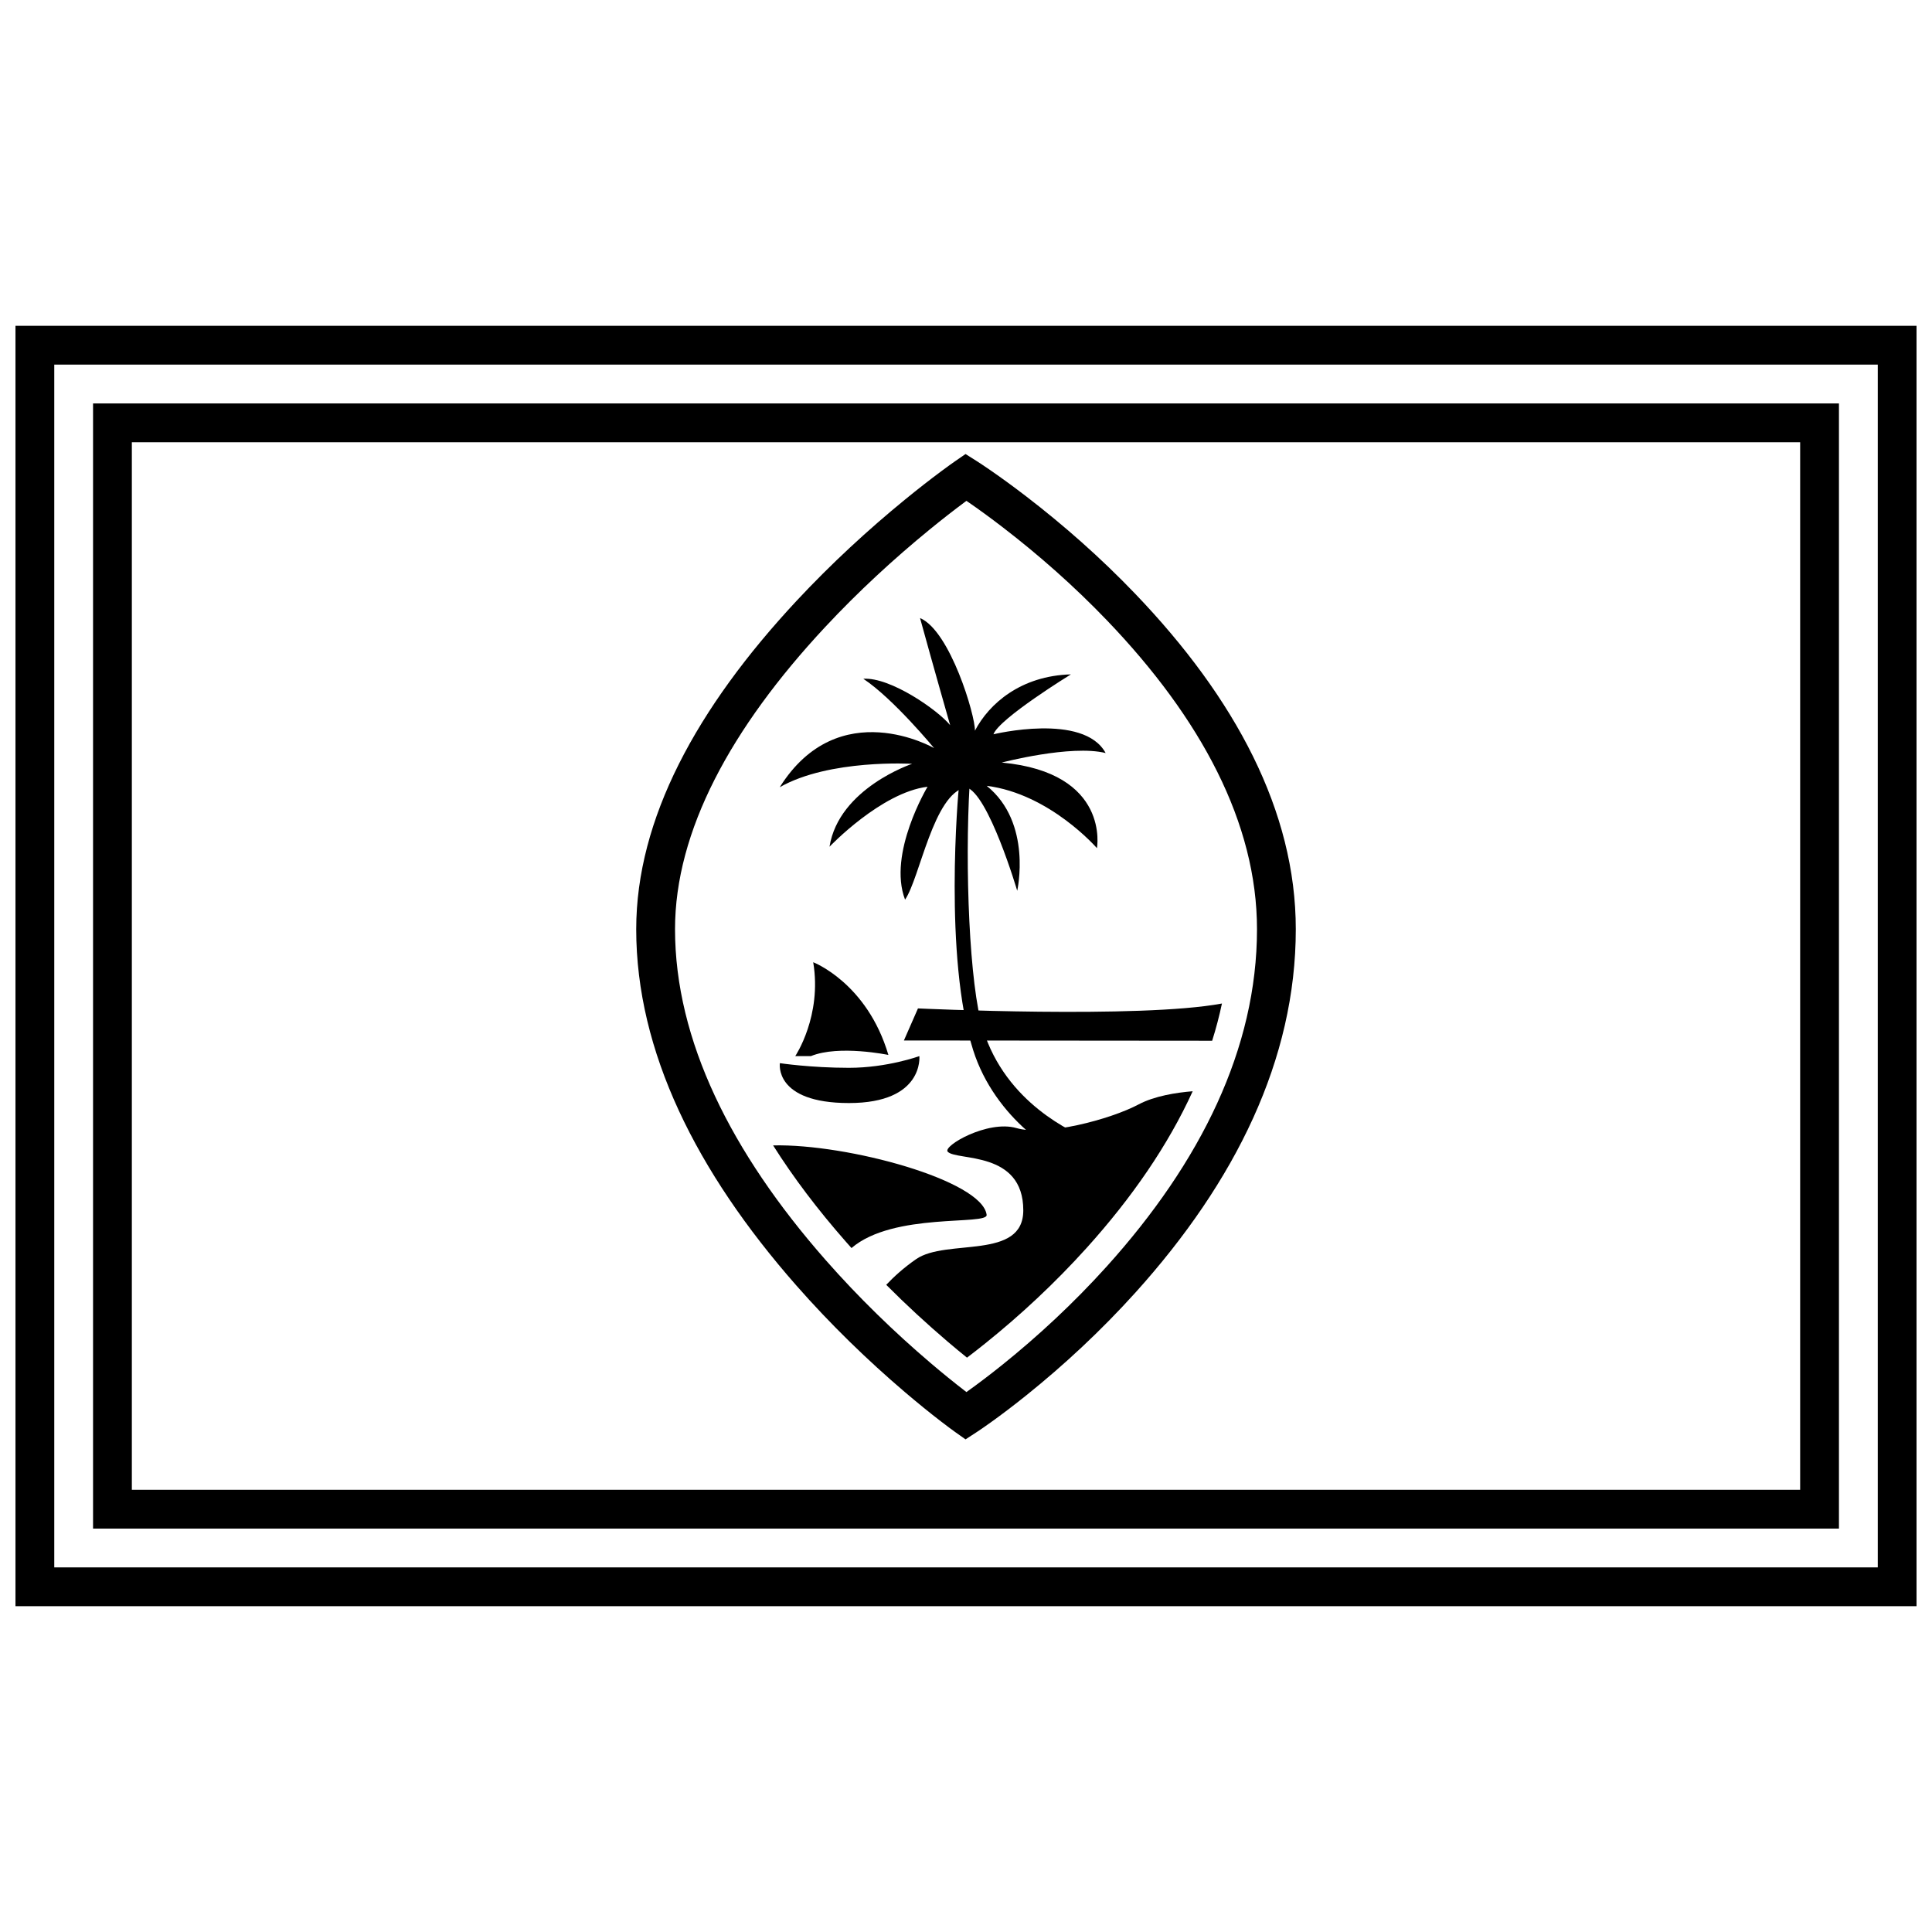 <?xml version="1.0" encoding="UTF-8"?>
<!-- Uploaded to: SVG Repo, www.svgrepo.com, Generator: SVG Repo Mixer Tools -->
<svg width="800px" height="800px" version="1.1" viewBox="144 144 512 512" xmlns="http://www.w3.org/2000/svg">
 <defs>
  <clipPath id="a">
   <path d="m148.09 230h503.81v340h-503.81z"/>
  </clipPath>
 </defs>
 <g clip-path="url(#a)">
  <path d="m158.38 240.63v318.74h483.25v-318.74zm493.53-10.281v339.3h-503.81v-339.3z"/>
 </g>
 <path d="m178.94 261.2v277.61h442.12v-277.61zm452.4-10.285v298.18h-462.68v-298.18z"/>
 <path d="m400.12 276.73c-0.188 0.137-0.383 0.281-0.582 0.43-2.754 2.047-5.824 4.438-9.137 7.144-9.469 7.738-18.941 16.445-27.766 25.914-24.902 26.711-39.746 54.02-39.746 80.027 0 29.441 14.891 59.188 39.848 87.602 8.82 10.043 18.285 19.191 27.746 27.254 3.309 2.82 6.375 5.297 9.121 7.414 0.176 0.137 0.348 0.266 0.512 0.395 0.141-0.102 0.281-0.203 0.426-0.305 2.738-1.961 5.793-4.273 9.094-6.922 9.434-7.582 18.875-16.32 27.676-26.082 24.93-27.652 39.805-57.805 39.805-89.355 0-28.125-14.824-55.824-39.699-81.781-8.805-9.188-18.25-17.484-27.695-24.742-3.301-2.539-6.363-4.762-9.105-6.652-0.172-0.117-0.336-0.23-0.496-0.34zm-87.516 113.52c0-29.172 16-58.602 42.508-87.039 9.168-9.832 18.977-18.852 28.785-26.867 3.434-2.805 6.629-5.289 9.5-7.426 1.738-1.297 2.992-2.191 3.688-2.668l2.789-1.926 2.871 1.809c0.699 0.441 1.965 1.273 3.711 2.477 2.879 1.988 6.086 4.316 9.531 6.965 9.832 7.555 19.664 16.191 28.852 25.781 26.535 27.688 42.559 57.629 42.559 88.895 0 34.496-15.973 66.867-42.449 96.242-9.195 10.195-19.031 19.305-28.875 27.211-3.449 2.773-6.656 5.199-9.543 7.266-1.754 1.254-3.019 2.117-3.727 2.574l-2.926 1.906-2.852-2.019c-0.695-0.496-1.953-1.426-3.695-2.766-2.879-2.215-6.074-4.801-9.516-7.731-9.816-8.367-19.633-17.855-28.805-28.297-26.449-30.113-42.406-61.984-42.406-94.387z"/>
 <path d="m467.83 409.94c-21.703 4.059-80.559 1.301-80.559 1.301l-3.727 8.496 81.691 0.07c1.031-3.273 1.898-6.562 2.594-9.867z"/>
 <path d="m368.11 473c-7.387-8.406-13.836-16.914-19.227-25.457 19.77-0.457 55.406 9.285 56.586 18.391 0.371 2.891-24.68-0.758-35.812 8.812-0.52-0.582-1.035-1.16-1.547-1.746zm18.68 4.68c8.012-5.539 28.391 0.367 28.391-12.93 0-15.887-17.59-13.055-20.016-15.52-1.461-1.477 10.555-8.496 18.195-6.281 7.648 2.223 24.754-2.215 32.398-6.277 4.223-2.238 9.992-3.133 14.316-3.481-6.504 14.266-16.051 28.148-28.078 41.492-8.523 9.453-17.684 17.934-26.836 25.285-1.703 1.371-3.344 2.644-4.898 3.824-1.633-1.316-3.356-2.742-5.152-4.273-5.457-4.652-10.922-9.676-16.25-15.031 1.945-2.059 4.586-4.5 7.93-6.809z"/>
 <path d="m387.64 423.88s1.301 12.438-18.648 12.438c-19.953 0-18.316-10.57-18.316-10.57s8.18 1.234 18.316 1.234c10.141 0 18.648-3.102 18.648-3.102z"/>
 <path d="m387.82 307.79c3.527 12.855 7.981 28.395 7.981 28.395-3.215-3.969-15.82-12.785-23.016-12.305 7.961 5.266 18.762 18.383 18.762 18.383 0.039 0-25.258-14.586-40.906 10.355 13.188-7.516 35.082-6.199 35.082-6.199s-19.41 6.453-21.895 21.973c0 0 13.684-14.395 25.984-15.898 0 0-10.637 17.688-5.961 29.922 3.981-5.84 7.496-28.047 16.145-29.797 5.93 1.496 13.578 27.445 13.578 27.445s4.094-18.004-8.09-27.812c16.746 2.117 29.219 16.52 29.219 16.52s3.629-19.996-25.23-22.688c0 0 18.328-4.809 27.535-2.523-5.844-10.773-29.734-4.969-29.734-4.969 1.562-4.219 20.527-15.875 20.527-15.875-13.25 0.367-21.691 7.758-25.434 14.926 0.117-3.938-6.566-26.492-14.547-29.852z"/>
 <path d="m398.18 351.9 2.789-0.152c-1.305 21.926-0.082 53.363 3.523 65 6.125 19.77 23.988 27.383 28.238 29.277 2.41 1.066 1.484 5.516-3.352 5.211-4.82-0.309-21.676-10.582-27.492-28.973-7.793-24.68-4.012-67.793-3.707-70.363z"/>
 <path d="m359.51 399s14.273 5.461 19.922 24.57c0 0-13.078-2.723-20.516 0.305h-4.16c0-0.008 7.137-10.617 4.754-24.875"/>
</svg>